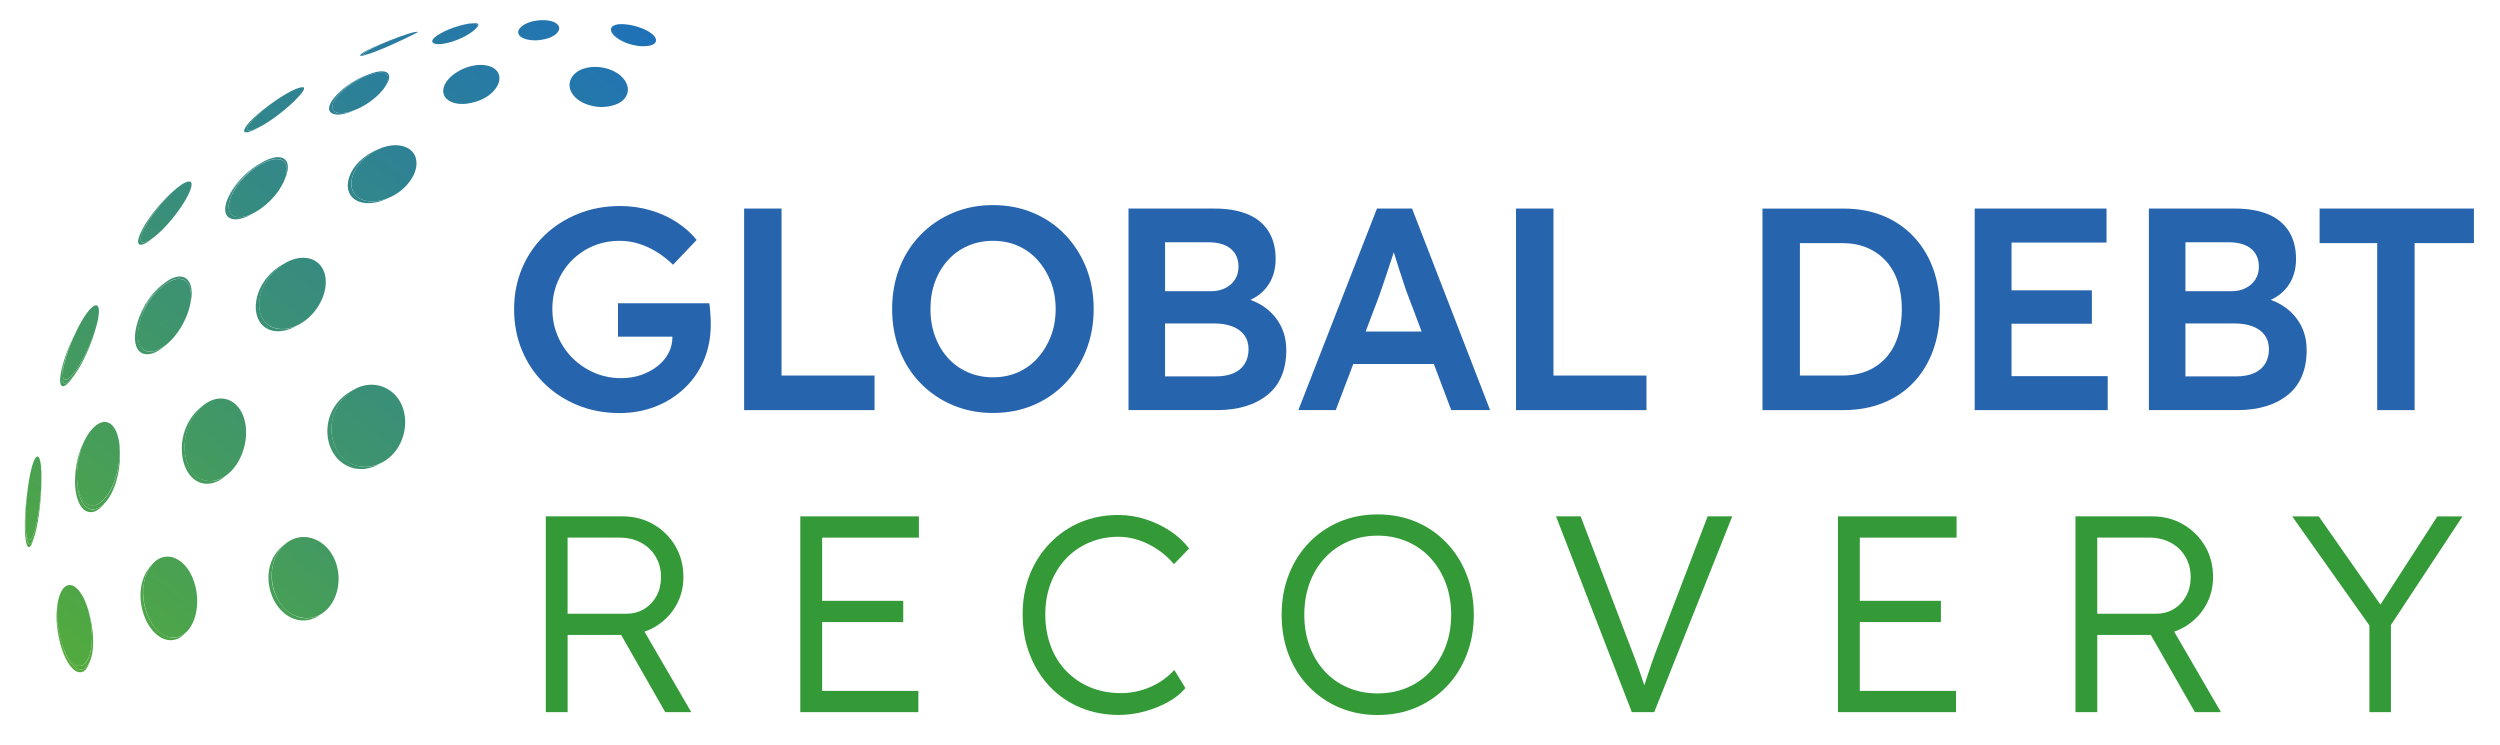 <?xml version="1.0" encoding="utf-8"?>
<!-- Generator: Adobe Illustrator 26.0.1, SVG Export Plug-In . SVG Version: 6.00 Build 0)  -->
<svg version="1.1" id="Layer_1" xmlns="http://www.w3.org/2000/svg" xmlns:xlink="http://www.w3.org/1999/xlink" x="0px" y="0px"
	 viewBox="0 0 841.89 250.76" style="enable-background:new 0 0 841.89 250.76;" xml:space="preserve">
<style type="text/css">
	.st0{fill:url(#SVGID_1_);}
	.st1{fill:url(#SVGID_00000046325770700063500620000016145341711975248811_);}
	.st2{fill:url(#SVGID_00000005960431116532068660000015309577381342226103_);}
	.st3{fill:url(#SVGID_00000182508095674114670220000014880718468919272077_);}
	.st4{fill:url(#SVGID_00000016773558343650299640000000587171063421197721_);}
	.st5{fill:url(#SVGID_00000171715693809060964590000008206408939333934228_);}
	.st6{fill:url(#SVGID_00000158744972758971550460000011433634712783520954_);}
	.st7{fill:url(#SVGID_00000116205435700269805140000002234169536403029146_);}
	.st8{fill:url(#SVGID_00000163066838960261664490000012926493865167414694_);}
	.st9{fill:url(#SVGID_00000090995257100919305430000010867141680925224615_);}
	.st10{fill:url(#SVGID_00000101104216058212537970000002849217218815287997_);}
	.st11{fill:url(#SVGID_00000161614636537345412320000012699195512181942947_);}
	.st12{fill:url(#SVGID_00000112591455618321501600000014064811338791262337_);}
	.st13{fill:url(#SVGID_00000083087313212773955650000015941963152957865394_);}
	.st14{fill:url(#SVGID_00000082347328294977171630000008253757005858372251_);}
	.st15{fill:url(#SVGID_00000088813729966268079980000013223210038456859060_);}
	.st16{fill:url(#SVGID_00000179633223813212610040000012450158331846102688_);}
	.st17{fill:url(#SVGID_00000018225736279769454210000018061787467509417115_);}
	.st18{fill:url(#SVGID_00000044875659110871039230000016541262949912220299_);}
	.st19{fill:url(#SVGID_00000177461920654840675840000012057832339100089773_);}
	.st20{fill:url(#SVGID_00000039123851110510123090000013182762939242504097_);}
	.st21{fill:url(#SVGID_00000054259247467820204210000016344853978259375008_);}
	.st22{fill:url(#SVGID_00000067931465401576938570000014505193651304150188_);}
	.st23{fill:url(#SVGID_00000057842566064550743090000007905339215851372452_);}
	.st24{fill:url(#SVGID_00000153694706682904872900000015054743488352654222_);}
	.st25{fill:url(#SVGID_00000065040260974445192040000009514680334013170322_);}
	.st26{fill:url(#SVGID_00000142162871751980808770000011122626285595881614_);}
	.st27{fill:url(#SVGID_00000159441906544968421390000002774602622152280500_);}
	.st28{fill:url(#SVGID_00000089567097719670318480000013007640239951026601_);}
	.st29{fill:url(#SVGID_00000008143939952615890490000002644237729651297201_);}
	.st30{fill:url(#SVGID_00000070119673283681704140000016083594984902618007_);}
	.st31{fill:url(#SVGID_00000075164217415137473360000006347391367151478928_);}
	.st32{fill:url(#SVGID_00000158001492515785574090000014854803307910427021_);}
	.st33{fill:url(#SVGID_00000124839947572874392370000000599790420613577140_);}
	.st34{fill:url(#SVGID_00000023279150923656905650000018142154715747810188_);}
	.st35{fill:url(#SVGID_00000049202840333075363370000002794917195221532309_);}
	.st36{fill:url(#SVGID_00000166667019596369225520000011695192672312652416_);}
	.st37{fill:url(#SVGID_00000134970541366373086150000005117957651966639014_);}
	.st38{fill:url(#SVGID_00000181052190054060382450000000075791454619963307_);}
	.st39{fill:url(#SVGID_00000052083970642258153240000010356274473508062097_);}
	.st40{fill:url(#SVGID_00000171707145746555889870000000814907810126829501_);}
	.st41{fill:url(#SVGID_00000078731431292601525770000013777456019253967001_);}
	.st42{fill:url(#SVGID_00000110434390047404411460000011425591794685895097_);}
	.st43{fill:url(#SVGID_00000094610633782013383960000004828248845962915515_);}
	.st44{fill:url(#SVGID_00000096752799855528826120000008431952744536571274_);}
	.st45{fill:url(#SVGID_00000183234202013296021970000000171373334785013898_);}
	.st46{fill:url(#SVGID_00000058588965425202813010000017107593772946047679_);}
	.st47{fill:url(#SVGID_00000103951109048032456390000010047846482367352494_);}
	.st48{fill:url(#SVGID_00000101091520441928925960000007176127315179177099_);}
	.st49{fill:url(#SVGID_00000127006445930222097060000017918044476045499304_);}
	.st50{fill:url(#SVGID_00000174599288437183561020000011064090937235448196_);}
	.st51{fill:url(#SVGID_00000031201693199160076570000006733175061338869405_);}
	.st52{fill:#2764AE;}
	.st53{fill:#349A37;}
</style>
<g>
	<g>
		<linearGradient id="SVGID_1_" gradientUnits="userSpaceOnUse" x1="32.211" y1="282.815" x2="236.837" y2="24.339">
			<stop  offset="0.036" style="stop-color:#57B031"/>
			<stop  offset="1" style="stop-color:#1F71B8"/>
		</linearGradient>
		<path class="st0" d="M107.67,207.07c-9.08,4.83-18.92-6.5-15.49-17.83c1.05-3.48,2.95-5.2,3.87-6.03
			c-10.22,7.23-5.31,24.07,4.73,25.63c1.25,0.19,2.05,0.09,2.89-0.01c1.79-0.36,2.85-0.84,4.39-1.98
			C107.94,206.92,107.78,207.01,107.67,207.07"/>
		
			<linearGradient id="SVGID_00000180340361399351435920000001463174271474085019_" gradientUnits="userSpaceOnUse" x1="20.004" y1="273.151" x2="224.631" y2="14.676">
			<stop  offset="0.036" style="stop-color:#57B031"/>
			<stop  offset="1" style="stop-color:#1F71B8"/>
		</linearGradient>
		<path style="fill:url(#SVGID_00000180340361399351435920000001463174271474085019_);" d="M127.5,156.3
			c-10.11,4.17-19.08-6.45-14.77-17.47c1.82-4.65,5.08-6.72,6.3-7.51c-12.1,6.02-11.01,22.44-0.99,26.03
			c2.1,0.75,3.74,0.63,4.82,0.55c2-0.28,3.24-0.72,5.09-1.8C127.82,156.16,127.64,156.24,127.5,156.3"/>
		
			<linearGradient id="SVGID_00000029737468353951874090000001163550226948172165_" gradientUnits="userSpaceOnUse" x1="7.811" y1="263.499" x2="212.438" y2="5.023">
			<stop  offset="0.036" style="stop-color:#57B031"/>
			<stop  offset="1" style="stop-color:#1F71B8"/>
		</linearGradient>
		<path style="fill:url(#SVGID_00000029737468353951874090000001163550226948172165_);" d="M62.22,213.32
			c-6.74,5.32-15.51-5.22-13.8-16.58c0.55-3.68,2.07-5.69,2.72-6.55c-8.13,8.44-2.04,25.54,6.5,25.4c0.69-0.01,1.25-0.16,1.7-0.29
			c1.31-0.49,2.07-1.02,3.15-2.21C62.41,213.16,62.31,213.25,62.22,213.32"/>
		
			<linearGradient id="SVGID_00000050661293340546230260000009805277470815802755_" gradientUnits="userSpaceOnUse" x1="-8.855" y1="250.304" x2="195.771" y2="-8.171">
			<stop  offset="0.036" style="stop-color:#57B031"/>
			<stop  offset="1" style="stop-color:#1F71B8"/>
		</linearGradient>
		<path style="fill:url(#SVGID_00000050661293340546230260000009805277470815802755_);" d="M75.64,160.49
			c-8.11,5.16-15.67-3.45-12.84-14.62c1.4-5.52,4.43-8.25,5.43-9.15c-10.43,7.65-8.37,25,0.62,26.13c1.14,0.14,1.91-0.01,2.72-0.16
			c1.78-0.49,2.87-1.09,4.49-2.47C75.93,160.29,75.77,160.41,75.64,160.49"/>
		
			<linearGradient id="SVGID_00000080928499763546689060000015225643069094460069_" gradientUnits="userSpaceOnUse" x1="-17.42" y1="243.524" x2="187.206" y2="-14.951">
			<stop  offset="0.036" style="stop-color:#57B031"/>
			<stop  offset="1" style="stop-color:#1F71B8"/>
		</linearGradient>
		<path style="fill:url(#SVGID_00000080928499763546689060000015225643069094460069_);" d="M99.64,109.79
			c-8.63,3.75-14.88-2.96-11.33-12.17c1.39-3.6,3.89-6.58,7.44-8.87c-11.13,5.89-12.54,19.95-4.55,22.45
			c1.76,0.55,3.23,0.35,4.2,0.21c1.76-0.35,2.89-0.79,4.64-1.81C99.92,109.66,99.76,109.74,99.64,109.79"/>
		
			<linearGradient id="SVGID_00000170250160470660842390000006862157787532659132_" gradientUnits="userSpaceOnUse" x1="-18.451" y1="242.708" x2="186.175" y2="-15.768">
			<stop  offset="0.036" style="stop-color:#57B031"/>
			<stop  offset="1" style="stop-color:#1F71B8"/>
		</linearGradient>
		<path style="fill:url(#SVGID_00000170250160470660842390000006862157787532659132_);" d="M130.15,66.93
			c-8.34,3.04-14.25-1.8-10.9-8.92c0.85-1.81,3.04-5.22,8.15-7.75c-10.62,4.33-13.35,14.93-6.63,17.58c1.91,0.75,3.82,0.58,4.74,0.5
			c1.94-0.28,3.19-0.67,5.12-1.59C130.49,66.8,130.3,66.88,130.15,66.93"/>
		
			<linearGradient id="SVGID_00000102525943983899085470000004549780057791350450_" gradientUnits="userSpaceOnUse" x1="-11.129" y1="248.504" x2="193.498" y2="-9.971">
			<stop  offset="0.036" style="stop-color:#57B031"/>
			<stop  offset="1" style="stop-color:#1F71B8"/>
		</linearGradient>
		<path style="fill:url(#SVGID_00000102525943983899085470000004549780057791350450_);" d="M19.51,202.97
			c-0.38,1.7-1.09,6.37,0.62,13.11c-1.52-6.61-0.73-12.33-0.55-13.4C19.56,202.76,19.53,202.88,19.51,202.97"/>
		
			<linearGradient id="SVGID_00000134930719131071240410000017889584269771506057_" gradientUnits="userSpaceOnUse" x1="-33.36" y1="230.905" x2="171.267" y2="-27.57">
			<stop  offset="0.036" style="stop-color:#57B031"/>
			<stop  offset="1" style="stop-color:#1F71B8"/>
		</linearGradient>
		<path style="fill:url(#SVGID_00000134930719131071240410000017889584269771506057_);" d="M28.57,148.28
			c-0.96,1.69-3.2,6.36-3.27,13.01c0.27-6.34,2.69-11.78,3.43-13.3C28.68,148.08,28.62,148.19,28.57,148.28"/>
		
			<linearGradient id="SVGID_00000053508677689162101230000015026040359980728450_" gradientUnits="userSpaceOnUse" x1="-44.584" y1="222.019" x2="160.042" y2="-36.456">
			<stop  offset="0.036" style="stop-color:#57B031"/>
			<stop  offset="1" style="stop-color:#1F71B8"/>
		</linearGradient>
		<path style="fill:url(#SVGID_00000053508677689162101230000015026040359980728450_);" d="M54.73,95.81
			c-2.94,2.18-6.95,6.99-8.58,13.39c2.26-7.7,7.87-12.73,8.98-13.67C55,95.61,54.84,95.72,54.73,95.81"/>
		
			<linearGradient id="SVGID_00000106118840601325570430000017354347484083636415_" gradientUnits="userSpaceOnUse" x1="-45.311" y1="221.444" x2="159.316" y2="-37.032">
			<stop  offset="0.036" style="stop-color:#57B031"/>
			<stop  offset="1" style="stop-color:#1F71B8"/>
		</linearGradient>
		<path style="fill:url(#SVGID_00000106118840601325570430000017354347484083636415_);" d="M87.44,55.15
			c-3.11,1.72-7.62,5.47-10.11,10.38c3.29-5.92,9.33-9.87,10.51-10.6C87.72,55,87.56,55.09,87.44,55.15"/>
		
			<linearGradient id="SVGID_00000054239257509516649130000000750380723803692683_" gradientUnits="userSpaceOnUse" x1="-38.471" y1="226.858" x2="166.155" y2="-31.617">
			<stop  offset="0.036" style="stop-color:#57B031"/>
			<stop  offset="1" style="stop-color:#1F71B8"/>
		</linearGradient>
		<path style="fill:url(#SVGID_00000054239257509516649130000000750380723803692683_);" d="M123.28,25.37
			c-3.01,1.15-7.56,3.72-10.45,7.2c3.73-4.18,9.68-6.85,10.83-7.34C123.54,25.28,123.39,25.33,123.28,25.37"/>
		
			<linearGradient id="SVGID_00000160905002409600231650000003271881018786034068_" gradientUnits="userSpaceOnUse" x1="-5.074" y1="253.298" x2="199.552" y2="-5.178">
			<stop  offset="0.036" style="stop-color:#57B031"/>
			<stop  offset="1" style="stop-color:#1F71B8"/>
		</linearGradient>
		<path style="fill:url(#SVGID_00000160905002409600231650000003271881018786034068_);" d="M29.93,223.46
			c-2.34,4.36-6.6,1.38-8.94-6.25c-1.15-3.75-1.55-6.01-1.73-9.7c-0.38,10.4,4.86,21.1,9.04,18.48c0.81-0.67,1.25-1.36,1.78-2.84
			C30.04,223.24,29.98,223.37,29.93,223.46"/>
		
			<linearGradient id="SVGID_00000041982748035235796230000017800963335269658519_" gradientUnits="userSpaceOnUse" x1="-27.771" y1="235.329" x2="176.853" y2="-23.144">
			<stop  offset="0.036" style="stop-color:#57B031"/>
			<stop  offset="1" style="stop-color:#1F71B8"/>
		</linearGradient>
		<path style="fill:url(#SVGID_00000041982748035235796230000017800963335269658519_);" d="M34.86,169.84
			c-4.41,4.27-9.15,0.74-8.9-10.36c0.07-3.22,0.68-5.56,1.09-7.11c-3.96,10.87-0.94,22.3,5.2,19.73c1.12-0.59,1.81-1.21,2.86-2.53
			C35.04,169.66,34.94,169.77,34.86,169.84"/>
		
			<linearGradient id="SVGID_00000035509158981657132320000013485321249077608330_" gradientUnits="userSpaceOnUse" x1="-39.809" y1="225.799" x2="164.817" y2="-32.676">
			<stop  offset="0.036" style="stop-color:#57B031"/>
			<stop  offset="1" style="stop-color:#1F71B8"/>
		</linearGradient>
		<path style="fill:url(#SVGID_00000035509158981657132320000013485321249077608330_);" d="M55.18,116.69
			c-5.83,4.07-9.93,0.77-8.42-6.78c1.09-5.45,3.61-8.97,4.44-10.13c-7.05,8.54-7.81,19.84-1.31,19.51c0.62-0.03,1.21-0.21,1.64-0.33
			c1.5-0.57,2.49-1.19,4.05-2.54C55.45,116.5,55.29,116.61,55.18,116.69"/>
		
			<linearGradient id="SVGID_00000029748201768164745930000014510496493514231974_" gradientUnits="userSpaceOnUse" x1="-41.943" y1="224.11" x2="162.684" y2="-34.365">
			<stop  offset="0.036" style="stop-color:#57B031"/>
			<stop  offset="1" style="stop-color:#1F71B8"/>
		</linearGradient>
		<path style="fill:url(#SVGID_00000029748201768164745930000014510496493514231974_);" d="M84.87,72.01
			c-5.81,2.77-9.35,0.2-7.29-5.28c0.77-2.06,2.45-5.22,6.03-8.58c-7.84,6.52-10.43,15.32-4.62,15.7c0.85,0.05,1.5-0.09,2.19-0.24
			c1.45-0.4,2.44-0.83,4.05-1.78C85.13,71.89,84.98,71.96,84.87,72.01"/>
		
			<linearGradient id="SVGID_00000029010479880143818970000002215988442540825773_" gradientUnits="userSpaceOnUse" x1="-36.862" y1="228.133" x2="167.765" y2="-30.343">
			<stop  offset="0.036" style="stop-color:#57B031"/>
			<stop  offset="1" style="stop-color:#1F71B8"/>
		</linearGradient>
		<path style="fill:url(#SVGID_00000029010479880143818970000002215988442540825773_);" d="M119.17,37.18
			c-5.37,2.01-8.52,0.64-6.74-2.93c0.41-0.82,2.13-3.75,7.15-6.9c-7.44,4.18-11.16,9.99-7.1,11.09c1.04,0.28,2.15,0.11,2.88,0
			c1.5-0.3,2.52-0.65,4.22-1.42C119.45,37.07,119.29,37.14,119.17,37.18"/>
		
			<linearGradient id="SVGID_00000157278618565785305300000007016908442377299889_" gradientUnits="userSpaceOnUse" x1="-34.48" y1="230.018" x2="170.147" y2="-28.457">
			<stop  offset="0.036" style="stop-color:#57B031"/>
			<stop  offset="1" style="stop-color:#1F71B8"/>
		</linearGradient>
		<path style="fill:url(#SVGID_00000157278618565785305300000007016908442377299889_);" d="M11.34,181.28
			c-0.73,1.95-1.42,2.45-1.96,1.43c-0.97-1.87-1.25-9.29-0.02-18.46c-1.61,10.19-1.22,21.33,0.7,19.87
			c0.12-0.09,0.23-0.25,0.32-0.37c0.4-0.66,0.66-1.32,1.06-2.74C11.41,181.09,11.37,181.2,11.34,181.28"/>
		
			<linearGradient id="SVGID_00000003099451306078753240000018412032801405679294_" gradientUnits="userSpaceOnUse" x1="-51.656" y1="216.421" x2="152.971" y2="-42.055">
			<stop  offset="0.036" style="stop-color:#57B031"/>
			<stop  offset="1" style="stop-color:#1F71B8"/>
		</linearGradient>
		<path style="fill:url(#SVGID_00000003099451306078753240000018412032801405679294_);" d="M24.48,127.08
			c-1.98,2.44-3.32,2.7-3.59,0.69c-0.31-2.3,1.11-8.36,4.42-15.5c-4.53,8.9-6.59,18.53-3.81,17.76c0.31-0.09,0.57-0.28,0.82-0.46
			c0.81-0.68,1.39-1.35,2.38-2.78C24.64,126.87,24.55,126.99,24.48,127.08"/>
		
			<linearGradient id="SVGID_00000018204356514239785700000012762064961064545427_" gradientUnits="userSpaceOnUse" x1="-56.547" y1="212.549" x2="148.08" y2="-45.927">
			<stop  offset="0.036" style="stop-color:#57B031"/>
			<stop  offset="1" style="stop-color:#1F71B8"/>
		</linearGradient>
		<path style="fill:url(#SVGID_00000018204356514239785700000012762064961064545427_);" d="M51.65,80.02
			c-2.89,2.16-4.55,2.15-4.25-0.01c0.47-3.33,5.91-11.31,12.22-16.62c-8.28,6.49-15.51,18.52-12.37,19.02
			c0.53,0.08,1.24-0.25,1.62-0.42c1.01-0.54,1.75-1.08,3.07-2.2C51.86,79.86,51.74,79.95,51.65,80.02"/>
		
			<linearGradient id="SVGID_00000162349256392100178160000014926227642131665543_" gradientUnits="userSpaceOnUse" x1="-51.864" y1="216.256" x2="152.762" y2="-42.22">
			<stop  offset="0.036" style="stop-color:#57B031"/>
			<stop  offset="1" style="stop-color:#1F71B8"/>
		</linearGradient>
		<path style="fill:url(#SVGID_00000162349256392100178160000014926227642131665543_);" d="M87.42,42.77
			c-2.83,1.47-4.43,1.61-4.17,0.37c0.44-2.11,6.75-7.8,14.23-11.97C88.66,35.84,80.4,43.7,82.56,44.52c0.48,0.18,1.3-0.09,1.8-0.25
			c1.1-0.42,1.89-0.81,3.39-1.68C87.65,42.64,87.52,42.71,87.42,42.77"/>
		
			<linearGradient id="SVGID_00000164509615531207515810000002980345294492020146_" gradientUnits="userSpaceOnUse" x1="-38.391" y1="226.922" x2="166.236" y2="-31.553">
			<stop  offset="0.036" style="stop-color:#57B031"/>
			<stop  offset="1" style="stop-color:#1F71B8"/>
		</linearGradient>
		<path style="fill:url(#SVGID_00000164509615531207515810000002980345294492020146_);" d="M125.36,17.75
			c-2.61,0.89-3.03,0.7-3.16,0.63c-0.06-0.99,6.4-4.11,15.15-6.79c-9.53,2.87-15.9,6.11-16.09,7.07c0.18,0.15,0.29,0.24,1.56-0.07
			c0.95-0.26,1.88-0.59,2.81-0.93C125.55,17.69,125.44,17.72,125.36,17.75"/>
		
			<linearGradient id="SVGID_00000064354967444662925980000004816583399108717973_" gradientUnits="userSpaceOnUse" x1="32.602" y1="283.119" x2="237.229" y2="24.644">
			<stop  offset="0.036" style="stop-color:#57B031"/>
			<stop  offset="1" style="stop-color:#1F71B8"/>
		</linearGradient>
		<path style="fill:url(#SVGID_00000064354967444662925980000004816583399108717973_);" d="M113.81,192.22
			c-1.87-11.07-13.38-15.27-19.54-7.13c-6.43,8.49-0.93,24.34,10.5,22.96C111.79,206.75,114.93,198.82,113.81,192.22"/>
		
			<linearGradient id="SVGID_00000093151782528926461160000010405990115119344815_" gradientUnits="userSpaceOnUse" x1="20.836" y1="273.81" x2="225.463" y2="15.335">
			<stop  offset="0.036" style="stop-color:#57B031"/>
			<stop  offset="1" style="stop-color:#1F71B8"/>
		</linearGradient>
		<path style="fill:url(#SVGID_00000093151782528926461160000010405990115119344815_);" d="M136.43,141.32
			c-0.67-11.4-12.8-15.78-20.61-7.43c-8.33,8.91-3.52,23.73,7.58,23.31c0.24-0.01,0.57-0.04,0.81-0.06
			C132.38,156.08,136.84,148.26,136.43,141.32"/>
		
			<linearGradient id="SVGID_00000136388556145648014750000017256717400901717942_" gradientUnits="userSpaceOnUse" x1="13.006" y1="267.611" x2="217.633" y2="9.136">
			<stop  offset="0.036" style="stop-color:#57B031"/>
			<stop  offset="1" style="stop-color:#1F71B8"/>
		</linearGradient>
		<path style="fill:url(#SVGID_00000136388556145648014750000017256717400901717942_);" d="M211.26,28.88
			c-2.19-7.14-15.86-8.78-19-2.28c-1.92,3.98,2.16,9.08,10.11,9.45C210.39,35.88,212.08,31.56,211.26,28.88"/>
		
			<linearGradient id="SVGID_00000033327431130704829260000013367447816296637373_" gradientUnits="userSpaceOnUse" x1="11.644" y1="266.533" x2="216.271" y2="8.058">
			<stop  offset="0.036" style="stop-color:#57B031"/>
			<stop  offset="1" style="stop-color:#1F71B8"/>
		</linearGradient>
		<path style="fill:url(#SVGID_00000033327431130704829260000013367447816296637373_);" d="M219.94,11.74
			c-3.62-3.43-14.51-5.29-14.19-1.6c0.16,1.87,4.16,4.91,10.06,5.42c5.6,0.19,5.71-2.02,4.47-3.46
			C220.19,11.99,220.05,11.84,219.94,11.74"/>
		
			<linearGradient id="SVGID_00000155844496448491696560000001996175655272731821_" gradientUnits="userSpaceOnUse" x1="7.886" y1="263.558" x2="212.512" y2="5.082">
			<stop  offset="0.036" style="stop-color:#57B031"/>
			<stop  offset="1" style="stop-color:#1F71B8"/>
		</linearGradient>
		<path style="fill:url(#SVGID_00000155844496448491696560000001996175655272731821_);" d="M65.88,197.77
			c-2.38-10.33-11.17-13.83-15.67-6.25c-5.42,9.13,1,24.86,9.41,23.05c0.17-0.04,0.4-0.11,0.57-0.15
			C65.64,212.5,67.39,204.29,65.88,197.77"/>
		
			<linearGradient id="SVGID_00000090285642470488404330000006801845064599053459_" gradientUnits="userSpaceOnUse" x1="-8.538" y1="250.556" x2="196.089" y2="-7.92">
			<stop  offset="0.036" style="stop-color:#57B031"/>
			<stop  offset="1" style="stop-color:#1F71B8"/>
		</linearGradient>
		<path style="fill:url(#SVGID_00000090285642470488404330000006801845064599053459_);" d="M82.87,144.93
			c-0.46-10.44-9.26-14.27-15.96-6.95c-8.14,8.89-5.28,24.6,4.36,24.01c0.41-0.02,0.95-0.12,1.36-0.2
			C79.33,160.02,83.17,151.66,82.87,144.93"/>
		
			<linearGradient id="SVGID_00000116222078290078475450000005082449251339572383_" gradientUnits="userSpaceOnUse" x1="-16.562" y1="244.203" x2="188.064" y2="-14.272">
			<stop  offset="0.036" style="stop-color:#57B031"/>
			<stop  offset="1" style="stop-color:#1F71B8"/>
		</linearGradient>
		<path style="fill:url(#SVGID_00000116222078290078475450000005082449251339572383_);" d="M109.66,96.11
			c0.8-9.26-8.28-12.46-16.19-5.7c-8.79,7.51-8.11,19.89,1.12,20.38c0.85,0.04,1.6-0.06,2.2-0.14
			C104.08,109.27,109.15,102.03,109.66,96.11"/>
		
			<linearGradient id="SVGID_00000150065126394344580290000017216086456812287162_" gradientUnits="userSpaceOnUse" x1="-17.313" y1="243.609" x2="187.314" y2="-14.867">
			<stop  offset="0.036" style="stop-color:#57B031"/>
			<stop  offset="1" style="stop-color:#1F71B8"/>
		</linearGradient>
		<path style="fill:url(#SVGID_00000150065126394344580290000017216086456812287162_);" d="M140.14,56.33
			c1.25-7.49-7.84-10.01-15.7-4.33c-7.94,5.73-8.2,14.71-0.46,15.75c1.13,0.15,1.91,0.08,2.81,0
			C134.02,66.76,139.35,61.06,140.14,56.33"/>
		
			<linearGradient id="SVGID_00000090282420381982600330000009276308613595577984_" gradientUnits="userSpaceOnUse" x1="-13.762" y1="246.42" x2="190.865" y2="-12.055">
			<stop  offset="0.036" style="stop-color:#57B031"/>
			<stop  offset="1" style="stop-color:#1F71B8"/>
		</linearGradient>
		<path style="fill:url(#SVGID_00000090282420381982600330000009276308613595577984_);" d="M168.12,27.12
			c0.9-5.65-7.9-7.15-14.73-2.52c-5.59,3.8-5.5,9.05,0.18,10.21c1.26,0.26,2.4,0.2,3.08,0.17
			C164.29,34.12,167.69,29.81,168.12,27.12"/>
		
			<linearGradient id="SVGID_00000092431431991503277300000001841360910930252983_" gradientUnits="userSpaceOnUse" x1="-8.734" y1="250.4" x2="195.892" y2="-8.075">
			<stop  offset="0.036" style="stop-color:#57B031"/>
			<stop  offset="1" style="stop-color:#1F71B8"/>
		</linearGradient>
		<path style="fill:url(#SVGID_00000092431431991503277300000001841360910930252983_);" d="M188.32,9.45
			c-0.25-3.59-10.29-3.54-13.27,0.07c-1.61,1.95,0.39,4.11,5.47,4.07C186.38,13.23,188.41,10.86,188.32,9.45"/>
		
			<linearGradient id="SVGID_00000166646528245240937110000013881884731087066795_" gradientUnits="userSpaceOnUse" x1="-6.851" y1="251.891" x2="197.775" y2="-6.584">
			<stop  offset="0.036" style="stop-color:#57B031"/>
			<stop  offset="1" style="stop-color:#1F71B8"/>
		</linearGradient>
		<path style="fill:url(#SVGID_00000166646528245240937110000013881884731087066795_);" d="M30.28,207.48
			c-0.51-2.22-1.1-3.69-1.3-4.17c0.25,0.65,0.71,1.87,1.44,4.82C30.38,207.91,30.33,207.69,30.28,207.48"/>
		
			<linearGradient id="SVGID_00000031178666423955851430000003947905399537051786_" gradientUnits="userSpaceOnUse" x1="-27.128" y1="235.838" x2="177.498" y2="-22.637">
			<stop  offset="0.036" style="stop-color:#57B031"/>
			<stop  offset="1" style="stop-color:#1F71B8"/>
		</linearGradient>
		<path style="fill:url(#SVGID_00000031178666423955851430000003947905399537051786_);" d="M40.4,152.89
			c0.03-2.6-0.34-4.29-0.47-4.85c0.36,1.89,0.44,4.33,0.45,5.61C40.39,153.39,40.4,153.14,40.4,152.89"/>
		
			<linearGradient id="SVGID_00000151539051674126819930000016582042447473269130_" gradientUnits="userSpaceOnUse" x1="-40.547" y1="225.215" x2="164.079" y2="-33.26">
			<stop  offset="0.036" style="stop-color:#57B031"/>
			<stop  offset="1" style="stop-color:#1F71B8"/>
		</linearGradient>
		<path style="fill:url(#SVGID_00000151539051674126819930000016582042447473269130_);" d="M64.32,101.23
			c1.27-7.26-2.68-10.31-8.29-6.39c-1.09,0.76-6.62,4.98-8.89,13.49c3.25-10.61,13-18.14,16.31-12.58c1.41,2.37,0.75,5.88,0.53,7.03
			C64.09,102.32,64.24,101.7,64.32,101.23"/>
		
			<linearGradient id="SVGID_00000036243818921003395280000001276391005265935537_" gradientUnits="userSpaceOnUse" x1="-41.29" y1="224.627" x2="163.336" y2="-33.849">
			<stop  offset="0.036" style="stop-color:#57B031"/>
			<stop  offset="1" style="stop-color:#1F71B8"/>
		</linearGradient>
		<path style="fill:url(#SVGID_00000036243818921003395280000001276391005265935537_);" d="M96.28,59.46
			c2.11-5.7-1.02-8.17-6.85-5.38c-3.29,1.57-8.14,5.33-10.97,10.77c5.12-9.02,16.38-14.69,17.98-9.05c0.52,1.82-0.32,3.98-0.68,4.9
			C95.92,60.33,96.14,59.84,96.28,59.46"/>
		
			<linearGradient id="SVGID_00000063601402570105140760000000733296795035036092_" gradientUnits="userSpaceOnUse" x1="-35.427" y1="229.268" x2="169.199" y2="-29.207">
			<stop  offset="0.036" style="stop-color:#57B031"/>
			<stop  offset="1" style="stop-color:#1F71B8"/>
		</linearGradient>
		<path style="fill:url(#SVGID_00000063601402570105140760000000733296795035036092_);" d="M130.18,28.46
			c2.08-3.46,0.46-5.2-3.84-4.13c-2.95,0.73-8.69,3.39-12.39,7.74c5.67-6.2,16.47-9.97,16.75-5.85c0.08,1.2-0.74,2.53-1.1,3.09
			C129.78,29.07,130.02,28.73,130.18,28.46"/>
		
			<linearGradient id="SVGID_00000085939117096733856260000005998970148064907913_" gradientUnits="userSpaceOnUse" x1="-25.349" y1="237.247" x2="179.277" y2="-21.229">
			<stop  offset="0.036" style="stop-color:#57B031"/>
			<stop  offset="1" style="stop-color:#1F71B8"/>
		</linearGradient>
		<path style="fill:url(#SVGID_00000085939117096733856260000005998970148064907913_);" d="M160.19,9.73
			c0.6-0.55,1.79-1.85-0.13-1.97c-1.93-0.12-8.2,1.28-12.27,3.83c4.58-2.73,13.63-4.98,12.98-2.79c-0.15,0.51-0.77,1.08-1.07,1.35
			C159.84,10.03,160.05,9.86,160.19,9.73"/>
		
			<linearGradient id="SVGID_00000132048185954918265270000013281210182406667907_" gradientUnits="userSpaceOnUse" x1="-2.564" y1="255.285" x2="202.062" y2="-3.191">
			<stop  offset="0.036" style="stop-color:#57B031"/>
			<stop  offset="1" style="stop-color:#1F71B8"/>
		</linearGradient>
		<path style="fill:url(#SVGID_00000132048185954918265270000013281210182406667907_);" d="M30.38,207.94
			c-0.1-0.41-0.22-0.82-0.34-1.23c2.6,11.4-0.59,19.78-4.79,17.07c-2.5-1.61-3.89-5.62-4.48-7.33c1.99,6.81,5.15,10.26,7.87,8.59
			C31.79,222.58,32,214.42,30.38,207.94"/>
		
			<linearGradient id="SVGID_00000036242238654356681870000006439137307436328615_" gradientUnits="userSpaceOnUse" x1="-25.798" y1="236.891" x2="178.828" y2="-21.584">
			<stop  offset="0.036" style="stop-color:#57B031"/>
			<stop  offset="1" style="stop-color:#1F71B8"/>
		</linearGradient>
		<path style="fill:url(#SVGID_00000036242238654356681870000006439137307436328615_);" d="M40.38,153.42
			c-0.01-0.52-0.03-1.03-0.07-1.55c-0.09,12.9-7.29,21.5-11.74,17.16c-2.03-1.98-2.42-5.87-2.56-7.34
			c0.25,7.28,3.07,11.08,7.01,9.47C37.74,168.77,40.47,160.26,40.38,153.42"/>
		
			<linearGradient id="SVGID_00000136393004406848460920000008872837677590031021_" gradientUnits="userSpaceOnUse" x1="-39.492" y1="226.05" x2="165.135" y2="-32.425">
			<stop  offset="0.036" style="stop-color:#57B031"/>
			<stop  offset="1" style="stop-color:#1F71B8"/>
		</linearGradient>
		<path style="fill:url(#SVGID_00000136393004406848460920000008872837677590031021_);" d="M64.12,102.07
			c1.24-7.33-2.77-10.38-8.4-6.39c-8.78,6.21-12.71,21.47-5.84,22.68c1.07,0.19,2.06-0.1,2.65-0.27
			C58.19,116.02,63.09,108.13,64.12,102.07"/>
		
			<linearGradient id="SVGID_00000164499501612993092380000009325263872613498535_" gradientUnits="userSpaceOnUse" x1="-40.976" y1="224.876" x2="163.651" y2="-33.6">
			<stop  offset="0.036" style="stop-color:#57B031"/>
			<stop  offset="1" style="stop-color:#1F71B8"/>
		</linearGradient>
		<path style="fill:url(#SVGID_00000164499501612993092380000009325263872613498535_);" d="M95.98,60.12
			c2.03-5.59-1.04-8.11-6.7-5.5c-8.96,4.12-15.7,15.85-10.47,18.19c1.31,0.59,2.86,0.26,3.61,0.1
			C87.85,71.48,93.93,65.74,95.98,60.12"/>
		
			<linearGradient id="SVGID_00000155833548118877146520000003071832856895130009_" gradientUnits="userSpaceOnUse" x1="-35.413" y1="229.28" x2="169.214" y2="-29.196">
			<stop  offset="0.036" style="stop-color:#57B031"/>
			<stop  offset="1" style="stop-color:#1F71B8"/>
		</linearGradient>
		<path style="fill:url(#SVGID_00000155833548118877146520000003071832856895130009_);" d="M129.85,28.92
			c1.79-3.04,0.97-5.43-4.08-4.13c-8.27,2.14-16.81,10.69-12.88,12.89c1.13,0.63,2.84,0.37,3.57,0.26
			C122.09,36.85,127.8,32.41,129.85,28.92"/>
		
			<linearGradient id="SVGID_00000088113093705839700190000015713902962465701250_" gradientUnits="userSpaceOnUse" x1="-25.601" y1="237.047" x2="179.025" y2="-21.428">
			<stop  offset="0.036" style="stop-color:#57B031"/>
			<stop  offset="1" style="stop-color:#1F71B8"/>
		</linearGradient>
		<path style="fill:url(#SVGID_00000088113093705839700190000015713902962465701250_);" d="M159.91,9.95
			c0.63-0.6,1.84-1.99-0.45-2.02c-4.85-0.08-15.62,4.52-13.66,6.46c0.67,0.66,2.53,0.47,3.14,0.4
			C153.7,14.13,158.22,11.56,159.91,9.95"/>
		
			<linearGradient id="SVGID_00000146489297744178357050000017319509918420979356_" gradientUnits="userSpaceOnUse" x1="-33.541" y1="230.761" x2="171.085" y2="-27.714">
			<stop  offset="0.036" style="stop-color:#57B031"/>
			<stop  offset="1" style="stop-color:#1F71B8"/>
		</linearGradient>
		<path style="fill:url(#SVGID_00000146489297744178357050000017319509918420979356_);" d="M13.89,164.16
			c0.01-0.34,0.02-0.78,0.02-1.12c-0.52,11.16-2.86,19.98-4.3,18.67c-0.73-0.66-1.08-3.42-1.02-8.19
			c-0.23,8.13,0.82,10.58,1.89,9.42c0.06-0.06,0.12-0.15,0.17-0.22C12.39,180.05,13.69,171.01,13.89,164.16"/>
		
			<linearGradient id="SVGID_00000171705411191148307960000000448171000807807879_" gradientUnits="userSpaceOnUse" x1="-50.697" y1="217.18" x2="153.93" y2="-41.295">
			<stop  offset="0.036" style="stop-color:#57B031"/>
			<stop  offset="1" style="stop-color:#1F71B8"/>
		</linearGradient>
		<path style="fill:url(#SVGID_00000171705411191148307960000000448171000807807879_);" d="M31.84,111.97
			c0.09-0.29,0.19-0.68,0.27-0.97c-3.38,10.58-9.33,18.95-10.67,16.42c-0.81-1.54,0.3-5.51,0.77-7.2c-2.51,8.1-1.07,9.31,0.18,8.75
			c0.19-0.08,0.41-0.24,0.58-0.36C26.07,126.13,30.06,118.01,31.84,111.97"/>
		
			<linearGradient id="SVGID_00000142871203113372185790000001844323792804010935_" gradientUnits="userSpaceOnUse" x1="-56.084" y1="212.915" x2="148.543" y2="-45.56">
			<stop  offset="0.036" style="stop-color:#57B031"/>
			<stop  offset="1" style="stop-color:#1F71B8"/>
		</linearGradient>
		<path style="fill:url(#SVGID_00000142871203113372185790000001844323792804010935_);" d="M62.26,67.68
			c2.55-4.29,2.99-6.91,1.09-6.53c-5.3,1.07-18.44,18.14-15.62,20.3c0.56,0.43,1.58-0.03,2.08-0.26
			C53.79,79.12,59.27,72.7,62.26,67.68"/>
		
			<linearGradient id="SVGID_00000100377221576174322180000000981628551130311587_" gradientUnits="userSpaceOnUse" x1="-50.418" y1="217.4" x2="154.208" y2="-41.075">
			<stop  offset="0.036" style="stop-color:#57B031"/>
			<stop  offset="1" style="stop-color:#1F71B8"/>
		</linearGradient>
		<path style="fill:url(#SVGID_00000100377221576174322180000000981628551130311587_);" d="M99.23,33.93
			c2.3-2.25,4.19-4.63,2.6-4.56C97,29.61,81.17,42.03,83.41,43.83c0.43,0.34,1.47,0.01,1.98-0.15
			C89.44,42.19,95.54,37.55,99.23,33.93"/>
		
			<linearGradient id="SVGID_00000133506765323129561010000001174489549015501213_" gradientUnits="userSpaceOnUse" x1="-37.356" y1="227.741" x2="167.27" y2="-30.735">
			<stop  offset="0.036" style="stop-color:#57B031"/>
			<stop  offset="1" style="stop-color:#1F71B8"/>
		</linearGradient>
		<path style="fill:url(#SVGID_00000133506765323129561010000001174489549015501213_);" d="M136.81,12.78
			c3.61-1.73,3.75-1.86,3.91-2c-1.23-0.81-18.24,6.1-18.57,7.54c0.18,0.14,0.3,0.24,1.58-0.07
			C127.06,17.37,132.47,14.87,136.81,12.78"/>
		
			<linearGradient id="SVGID_00000058553994684926581910000006488206157228546449_" gradientUnits="userSpaceOnUse" x1="-7.292" y1="251.542" x2="197.334" y2="-6.934">
			<stop  offset="0.036" style="stop-color:#57B031"/>
			<stop  offset="1" style="stop-color:#1F71B8"/>
		</linearGradient>
		<path style="fill:url(#SVGID_00000058553994684926581910000006488206157228546449_);" d="M30.04,206.71
			c-2-8.35-6.55-12.27-9.17-7.91c-4.32,7.17,0.44,26.43,6.28,25.44c0.43-0.07,0.77-0.28,1.02-0.44
			C31.42,221.17,31.56,213.03,30.04,206.71"/>
		
			<linearGradient id="SVGID_00000050627278225581240290000013333287761772506808_" gradientUnits="userSpaceOnUse" x1="-28.849" y1="234.476" x2="175.777" y2="-24">
			<stop  offset="0.036" style="stop-color:#57B031"/>
			<stop  offset="1" style="stop-color:#1F71B8"/>
		</linearGradient>
		<path style="fill:url(#SVGID_00000050627278225581240290000013333287761772506808_);" d="M40.31,151.87
			c-0.06-8.51-4.21-12.32-8.71-7.98c-7.28,7.01-7.7,25.94-0.59,26.3c0.78,0.04,1.31-0.18,1.86-0.4
			C37.6,167.27,40.37,158.71,40.31,151.87"/>
		
			<linearGradient id="SVGID_00000138574577452940597590000008003856462424509367_" gradientUnits="userSpaceOnUse" x1="-36.641" y1="228.307" x2="167.986" y2="-30.168">
			<stop  offset="0.036" style="stop-color:#57B031"/>
			<stop  offset="1" style="stop-color:#1F71B8"/>
		</linearGradient>
		<path style="fill:url(#SVGID_00000138574577452940597590000008003856462424509367_);" d="M13.91,163.04
			c0.27-7.36-0.63-9.92-1.59-9.2c-3.04,2.31-5.25,27.96-2.41,28.01c0.27,0,0.46-0.24,0.66-0.5C12.5,178.28,13.7,168.61,13.91,163.04
			"/>
		
			<linearGradient id="SVGID_00000070829105763067444510000001417122162006878888_" gradientUnits="userSpaceOnUse" x1="-52.359" y1="215.864" x2="152.268" y2="-42.611">
			<stop  offset="0.036" style="stop-color:#57B031"/>
			<stop  offset="1" style="stop-color:#1F71B8"/>
		</linearGradient>
		<path style="fill:url(#SVGID_00000070829105763067444510000001417122162006878888_);" d="M32.11,111
			c1.72-5.55,1.59-8.93-0.31-8.05c-4.7,2.19-13.35,24.05-9.85,24.89c0.45,0.11,0.98-0.26,1.29-0.48
			C26.44,124.73,30.26,116.98,32.11,111"/>
	</g>
	<g>
		<g>
			<g>
				<path class="st52" d="M239.14,104.51c-0.06-0.87-0.16-1.66-0.29-2.38h-30.74v11.25h18.33v0.1c0,1.94-0.44,3.75-1.31,5.43
					c-0.87,1.68-2.12,3.15-3.73,4.41c-1.62,1.26-3.46,2.25-5.53,2.96c-2.07,0.71-4.3,1.07-6.69,1.07c-3.17,0-6.16-0.6-8.97-1.79
					c-2.81-1.2-5.28-2.86-7.42-4.99c-2.13-2.13-3.8-4.62-4.99-7.47c-1.2-2.84-1.79-5.85-1.79-9.02c0-3.3,0.58-6.33,1.75-9.11
					c1.16-2.78,2.76-5.2,4.8-7.27c2.04-2.07,4.43-3.68,7.18-4.85c2.75-1.16,5.74-1.75,8.97-1.75c2.2,0,4.33,0.32,6.4,0.97
					c2.07,0.65,4.06,1.55,5.96,2.72c1.91,1.16,3.76,2.62,5.58,4.36l7.95-8.34c-1.75-2.2-3.94-4.17-6.59-5.91
					c-2.65-1.75-5.62-3.1-8.92-4.07c-3.3-0.97-6.72-1.45-10.28-1.45c-5.04,0-9.74,0.87-14.11,2.62c-4.36,1.75-8.16,4.19-11.39,7.32
					c-3.23,3.14-5.74,6.82-7.51,11.05c-1.78,4.23-2.67,8.81-2.67,13.72c0,4.98,0.87,9.58,2.62,13.82c1.75,4.23,4.22,7.94,7.42,11.1
					c3.2,3.17,6.96,5.64,11.3,7.42c4.33,1.78,9.05,2.67,14.16,2.67c4.33,0,8.35-0.73,12.07-2.18c3.72-1.45,6.98-3.51,9.79-6.16
					c2.81-2.65,4.99-5.8,6.54-9.45c1.55-3.65,2.33-7.71,2.33-12.17c0-0.58-0.02-1.28-0.05-2.08
					C239.26,106.22,239.21,105.38,239.14,104.51z"/>
				<polygon class="st52" points="263.19,70.23 250.59,70.23 250.59,138.11 294.51,138.11 294.51,126.47 263.19,126.47 				"/>
				<path class="st52" d="M358.7,79.06c-3.04-3.17-6.63-5.62-10.76-7.37c-4.14-1.75-8.66-2.62-13.57-2.62
					c-4.85,0-9.34,0.87-13.48,2.62c-4.14,1.75-7.74,4.19-10.81,7.32c-3.07,3.14-5.45,6.84-7.13,11.1
					c-1.68,4.27-2.52,8.92-2.52,13.96c0,5.04,0.84,9.7,2.52,13.96c1.68,4.27,4.06,7.97,7.13,11.1c3.07,3.14,6.67,5.58,10.81,7.32
					c4.14,1.75,8.63,2.62,13.48,2.62c4.91,0,9.44-0.87,13.57-2.62c4.14-1.75,7.72-4.2,10.76-7.37c3.04-3.17,5.4-6.88,7.08-11.15
					c1.68-4.27,2.52-8.89,2.52-13.87c0-5.04-0.84-9.68-2.52-13.91C364.09,85.93,361.73,82.23,358.7,79.06z M353.9,113.19
					c-1.07,2.78-2.54,5.22-4.41,7.32c-1.88,2.1-4.09,3.72-6.64,4.85c-2.55,1.13-5.38,1.7-8.48,1.7c-3.04,0-5.85-0.57-8.44-1.7
					c-2.59-1.13-4.82-2.73-6.69-4.8c-1.88-2.07-3.33-4.51-4.36-7.32c-1.03-2.81-1.55-5.87-1.55-9.16c0-3.36,0.52-6.43,1.55-9.21
					c1.03-2.78,2.49-5.2,4.36-7.27c1.87-2.07,4.1-3.67,6.69-4.8c2.58-1.13,5.4-1.7,8.44-1.7c3.1,0,5.93,0.57,8.48,1.7
					c2.55,1.13,4.77,2.75,6.64,4.85c1.87,2.1,3.34,4.54,4.41,7.32c1.07,2.78,1.6,5.82,1.6,9.11
					C355.5,107.37,354.96,110.41,353.9,113.19z"/>
				<path class="st52" d="M425.99,103.54c-1.47-1.07-3.12-1.91-4.92-2.56c2.24-1.02,4.08-2.44,5.5-4.28c2-2.58,3.01-5.75,3.01-9.5
					c0-3.62-0.79-6.71-2.38-9.26c-1.58-2.55-3.91-4.48-6.98-5.77c-3.07-1.29-6.84-1.94-11.3-1.94h-28.89v67.87h29.86
					c3.55,0,6.75-0.44,9.6-1.31c2.84-0.87,5.3-2.15,7.37-3.83c2.07-1.68,3.64-3.78,4.7-6.3s1.6-5.43,1.6-8.73
					c0-3.1-0.63-5.87-1.89-8.29C430.01,107.22,428.25,105.19,425.99,103.54z M392.34,81.58h14.45c3.36,0,5.91,0.73,7.66,2.18
					c1.75,1.45,2.62,3.48,2.62,6.06c0,1.62-0.39,3.04-1.16,4.27c-0.78,1.23-1.86,2.2-3.25,2.91c-1.39,0.71-3.02,1.07-4.9,1.07
					h-15.42V81.58z M419.15,122.54c-0.87,1.39-2.13,2.44-3.78,3.15c-1.65,0.71-3.67,1.07-6.06,1.07h-16.97v-17.84h16.48
					c2.39,0,4.46,0.34,6.21,1.02s3.09,1.67,4.02,2.96c0.94,1.29,1.41,2.85,1.41,4.65C420.46,119.49,420.02,121.16,419.15,122.54z"/>
				<path class="st52" d="M463.7,70.23l-26.47,67.87h12.6l5.89-15.51h27.14l5.85,15.51h13.09l-26.28-67.87H463.7z M459.89,111.64
					l4.49-11.83c0.45-1.29,0.95-2.75,1.5-4.36c0.55-1.62,1.12-3.3,1.7-5.04c0.58-1.75,1.13-3.43,1.65-5.04
					c0.05-0.14,0.09-0.28,0.13-0.42c0.51,1.68,1.08,3.48,1.71,5.41c0.65,1.97,1.24,3.8,1.79,5.48c0.55,1.68,0.99,2.91,1.31,3.68
					l4.57,12.12H459.89z"/>
				<polygon class="st52" points="523.14,70.23 510.53,70.23 510.53,138.11 554.46,138.11 554.46,126.47 523.14,126.47 				"/>
				<path class="st52" d="M644.38,79.64c-2.88-3.04-6.3-5.36-10.28-6.98c-3.97-1.62-8.42-2.42-13.33-2.42h-27.25v67.87h27.25
					c4.91,0,9.37-0.81,13.38-2.42c4.01-1.62,7.43-3.93,10.28-6.93c2.84-3.01,5.02-6.59,6.54-10.76c1.52-4.17,2.28-8.77,2.28-13.82
					s-0.76-9.63-2.28-13.77C649.46,86.27,647.26,82.68,644.38,79.64z M639.1,113.43c-0.91,2.75-2.23,5.09-3.98,7.03
					c-1.75,1.94-3.86,3.43-6.35,4.46c-2.49,1.03-5.32,1.55-8.48,1.55h-14.16v-44.6h14.16c3.17,0,5.98,0.52,8.44,1.55
					c2.46,1.04,4.57,2.52,6.35,4.46c1.78,1.94,3.12,4.28,4.02,7.03c0.9,2.75,1.36,5.83,1.36,9.26
					C640.46,107.6,640,110.68,639.1,113.43z"/>
				<polygon class="st52" points="677.4,109.02 704.45,109.02 704.45,97.77 677.4,97.77 677.4,81.68 709.39,81.68 709.39,70.23 
					664.99,70.23 664.99,138.11 709.78,138.11 709.78,126.67 677.4,126.67 				"/>
				<path class="st52" d="M769.61,103.54c-1.47-1.07-3.12-1.91-4.92-2.56c2.24-1.02,4.08-2.44,5.5-4.28c2-2.58,3.01-5.75,3.01-9.5
					c0-3.62-0.79-6.71-2.38-9.26c-1.58-2.55-3.91-4.48-6.98-5.77c-3.07-1.29-6.83-1.94-11.3-1.94h-28.89v67.87h29.86
					c3.55,0,6.75-0.44,9.6-1.31c2.84-0.87,5.3-2.15,7.37-3.83c2.07-1.68,3.64-3.78,4.7-6.3s1.6-5.43,1.6-8.73
					c0-3.1-0.63-5.87-1.89-8.29C773.63,107.22,771.87,105.19,769.61,103.54z M735.96,81.58h14.45c3.36,0,5.92,0.73,7.66,2.18
					c1.75,1.45,2.62,3.48,2.62,6.06c0,1.62-0.39,3.04-1.16,4.27c-0.78,1.23-1.86,2.2-3.25,2.91c-1.39,0.71-3.02,1.07-4.9,1.07
					h-15.42V81.58z M762.77,122.54c-0.87,1.39-2.13,2.44-3.78,3.15c-1.65,0.71-3.67,1.07-6.06,1.07h-16.97v-17.84h16.48
					c2.39,0,4.46,0.34,6.21,1.02c1.75,0.68,3.09,1.67,4.02,2.96c0.94,1.29,1.41,2.85,1.41,4.65
					C764.08,119.49,763.64,121.16,762.77,122.54z"/>
				<polygon class="st52" points="781.14,70.23 781.14,81.87 800.54,81.87 800.54,138.11 813.14,138.11 813.14,81.87 833.11,81.87 
					833.11,70.23 				"/>
			</g>
			<g>
				<path class="st53" d="M220.34,211.23c3.01-1.73,5.4-4.06,7.16-7.02c1.76-2.95,2.64-6.25,2.64-9.89c0-3.89-0.91-7.38-2.73-10.46
					c-1.82-3.08-4.29-5.51-7.39-7.3c-3.11-1.79-6.58-2.68-10.41-2.68H183.8v65.93h7.35v-26h18.02l14.85,26h8.76l-15.74-27.1
					C218.18,212.33,219.29,211.84,220.34,211.23z M191.14,181.05h17.52c2.7,0,5.1,0.57,7.21,1.7c2.1,1.13,3.75,2.7,4.94,4.71
					c1.19,2.01,1.79,4.3,1.79,6.88c0,2.39-0.5,4.51-1.51,6.36c-1.01,1.85-2.39,3.31-4.14,4.38c-1.76,1.07-3.8,1.6-6.12,1.6h-19.69
					V181.05z"/>
				<polygon class="st53" points="269.51,239.82 309.26,239.82 309.26,232.66 276.86,232.66 276.86,209.49 304.17,209.49 
					304.17,202.33 276.86,202.33 276.86,181.05 309.44,181.05 309.44,173.89 269.51,173.89 				"/>
				<path class="st53" d="M358.99,188.11c2.2-2.32,4.82-4.13,7.86-5.42c3.04-1.29,6.33-1.93,9.84-1.93c2.26,0,4.52,0.38,6.78,1.13
					c2.26,0.75,4.41,1.82,6.45,3.2c2.04,1.38,3.85,3.01,5.42,4.9l5.09-5.27c-1.63-2.2-3.72-4.14-6.26-5.84
					c-2.54-1.7-5.32-3.03-8.34-4c-3.01-0.97-6.06-1.46-9.14-1.46c-4.65,0-8.92,0.82-12.81,2.45c-3.89,1.63-7.32,3.97-10.27,7.02
					c-2.95,3.05-5.23,6.59-6.83,10.64c-1.6,4.05-2.4,8.49-2.4,13.33c0,4.9,0.8,9.42,2.4,13.56c1.6,4.14,3.85,7.74,6.73,10.78
					c2.89,3.05,6.31,5.4,10.27,7.06c3.96,1.66,8.29,2.5,13,2.5c2.89,0,5.78-0.39,8.67-1.18c2.89-0.78,5.54-1.85,7.96-3.2
					c2.42-1.35,4.35-2.9,5.79-4.66l-3.77-6.12c-1.32,1.51-2.92,2.86-4.8,4.05c-1.88,1.19-3.96,2.12-6.22,2.78
					c-2.26,0.66-4.52,0.99-6.78,0.99c-3.83,0-7.3-0.64-10.41-1.93c-3.11-1.29-5.81-3.11-8.1-5.46c-2.29-2.35-4.05-5.16-5.27-8.43
					c-1.22-3.26-1.84-6.84-1.84-10.74c0-3.77,0.61-7.25,1.84-10.46C355.08,193.2,356.79,190.44,358.99,188.11z"/>
				<path class="st53" d="M487.13,182.79c-2.92-3.04-6.34-5.4-10.27-7.06c-3.92-1.66-8.24-2.5-12.95-2.5
					c-4.65,0-8.93,0.83-12.86,2.5c-3.92,1.66-7.35,4.02-10.27,7.06c-2.92,3.05-5.18,6.63-6.78,10.74c-1.6,4.11-2.4,8.62-2.4,13.52
					s0.8,9.4,2.4,13.52c1.6,4.11,3.86,7.68,6.78,10.69s6.34,5.35,10.27,7.02c3.92,1.66,8.21,2.5,12.86,2.5
					c4.71,0,9.03-0.83,12.95-2.5c3.92-1.66,7.35-4.02,10.27-7.06c2.92-3.04,5.18-6.62,6.78-10.74c1.6-4.11,2.4-8.59,2.4-13.42
					c0-4.9-0.8-9.4-2.4-13.52C492.31,189.42,490.05,185.84,487.13,182.79z M486.85,217.64c-1.22,3.23-2.94,6.04-5.13,8.43
					c-2.2,2.39-4.82,4.22-7.86,5.51c-3.05,1.29-6.36,1.93-9.94,1.93c-3.58,0-6.89-0.64-9.94-1.93c-3.05-1.29-5.67-3.12-7.87-5.51
					c-2.2-2.39-3.89-5.2-5.09-8.43c-1.19-3.23-1.79-6.77-1.79-10.6c0-3.89,0.6-7.46,1.79-10.69c1.19-3.23,2.89-6.04,5.09-8.43
					c2.2-2.39,4.82-4.24,7.87-5.56c3.04-1.32,6.36-1.98,9.94-1.98c3.58,0,6.89,0.66,9.94,1.98c3.04,1.32,5.67,3.17,7.86,5.56
					c2.2,2.39,3.91,5.2,5.13,8.43c1.22,3.23,1.84,6.8,1.84,10.69C488.69,210.87,488.08,214.41,486.85,217.64z"/>
				<path class="st53" d="M558.76,216.46c-1,2.58-1.84,4.82-2.5,6.73c-0.66,1.92-1.29,3.78-1.88,5.6c-0.21,0.64-0.42,1.31-0.64,2
					c-0.05-0.16-0.11-0.33-0.16-0.49c-0.44-1.32-0.9-2.65-1.37-4c-0.47-1.35-0.99-2.78-1.55-4.29c-0.57-1.51-1.22-3.23-1.98-5.18
					l-16.39-42.95h-8.29l25.53,65.93h7.54l26.28-65.93h-8.29L558.76,216.46z"/>
				<polygon class="st53" points="618.95,239.82 658.7,239.82 658.7,232.66 626.3,232.66 626.3,209.49 653.61,209.49 653.61,202.33 
					626.3,202.33 626.3,181.05 658.89,181.05 658.89,173.89 618.95,173.89 				"/>
				<path class="st53" d="M735.46,211.23c3.01-1.73,5.4-4.06,7.16-7.02c1.76-2.95,2.64-6.25,2.64-9.89c0-3.89-0.91-7.38-2.73-10.46
					c-1.82-3.08-4.29-5.51-7.39-7.3c-3.11-1.79-6.58-2.68-10.41-2.68h-25.81v65.93h7.35v-26h18.02l14.86,26h8.76l-15.74-27.1
					C733.3,212.33,734.41,211.84,735.46,211.23z M706.26,181.05h17.52c2.7,0,5.1,0.57,7.21,1.7c2.1,1.13,3.75,2.7,4.94,4.71
					c1.19,2.01,1.79,4.3,1.79,6.88c0,2.39-0.5,4.51-1.51,6.36c-1.01,1.85-2.39,3.31-4.14,4.38c-1.76,1.07-3.8,1.6-6.12,1.6h-19.69
					V181.05z"/>
				<polygon class="st53" points="829.27,173.89 820.8,173.89 801.62,203.6 780.86,173.89 771.91,173.89 797.91,210.63 
					797.91,239.82 805.16,239.82 805.16,210.46 				"/>
			</g>
		</g>
	</g>
</g>
</svg>
